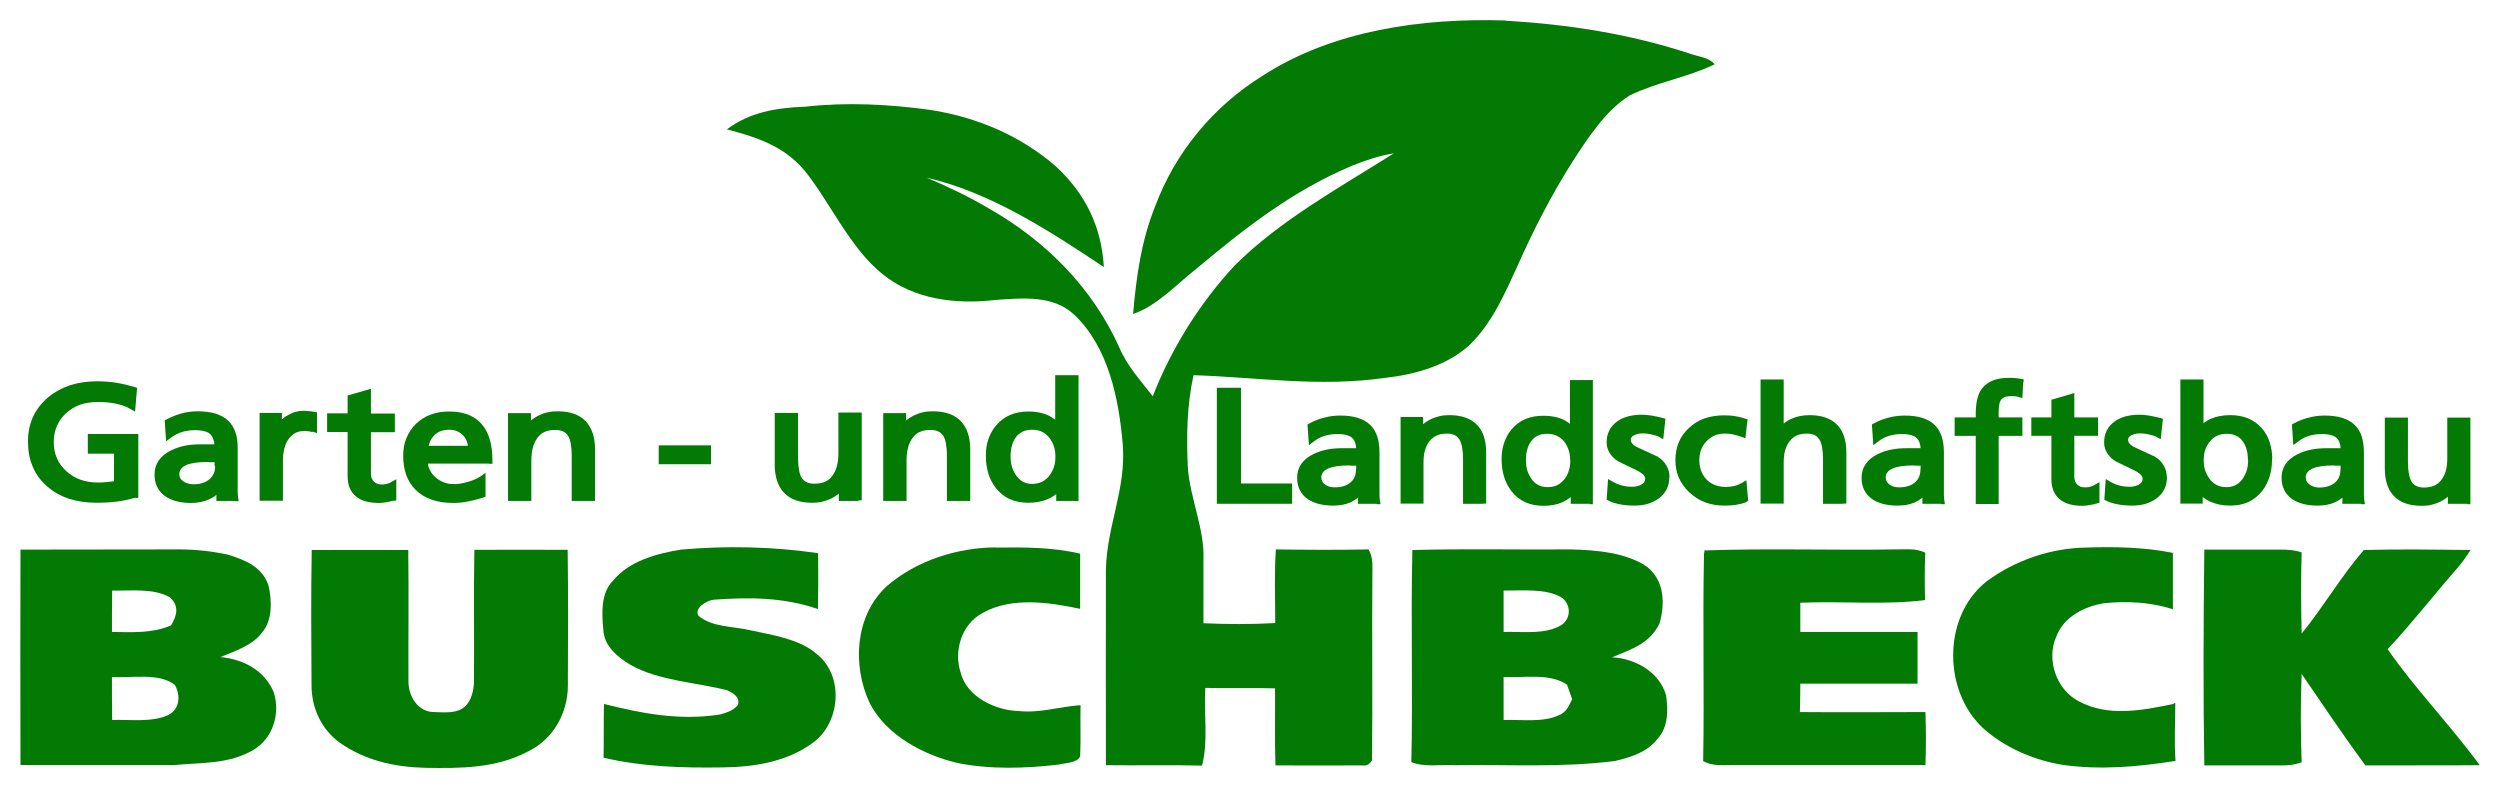 <svg xmlns="http://www.w3.org/2000/svg" id="Ebene_1" data-name="Ebene 1" viewBox="0 0 123.27 38.85"><path d="M74.25,1.02c3.07.18,6.1.65,9.03,1.61.45.17.97.18,1.27.54-1.35.65-2.85.88-4.18,1.53-1.21.74-2.11,2.16-2.87,3.33-1.02,1.62-1.89,3.32-2.67,5.07-.63,1.37-1.23,2.78-2.32,3.86-1.09,1.05-2.74,1.51-4.2,1.67-3.28.47-6.26-.03-9.46-.13-.33,1.5-.35,3.01-.28,4.55.11,1.54.84,3.05.77,4.57,0,1.04,0,2.07,0,3.11,1.18.05,2.37.06,3.54-.01,0-1.21-.05-2.43.03-3.63,1.52.02,3.05.03,4.57,0,.23.39.19.79.19,1.22-.03,3.06.02,6.13-.02,9.18-.12.2-.28.28-.47.25-1.43.01-2.86,0-4.29,0-.04-1.26-.01-2.53-.02-3.8-1.15-.03-2.29,0-3.44-.02-.08,1.26.16,2.61-.16,3.83-1.58-.04-3.16,0-4.74-.02-.01-3.22,0-6.44,0-9.65.05-2.17,1.01-3.98.83-6.18-.19-2.22-.7-4.78-2.39-6.38-1.05-.99-2.57-.82-3.9-.73-1.92.23-4.02-.02-5.56-1.28-1.59-1.27-2.59-3.55-3.83-5.09-1.01-1.21-2.36-1.66-3.84-2.04,1.14-.86,2.48-1.07,3.87-1.12,2.04-.23,4.14-.12,6.17.16,2.28.36,4.41,1.25,6.17,2.77,1.47,1.36,2.26,2.97,2.38,4.98-2.65-1.77-5.6-3.69-8.74-4.41,1.06.45,2.08.93,3.07,1.52,2.79,1.58,5.11,3.91,6.43,6.85.4.94,1.04,1.61,1.65,2.41.91-2.34,2.32-4.6,4.04-6.45,2.21-2.21,5.2-3.86,7.85-5.53-.7.11-1.35.33-2.01.59-2.95,1.23-5.33,3.09-7.75,5.12-.96.75-1.94,1.83-3.1,2.21.16-1.83.4-3.6,1.09-5.31.99-2.66,2.87-4.93,5.29-6.43,3.48-2.26,7.92-2.86,11.99-2.73" fill="#027a03" stroke-width="0"></path><path d="M20.13,27.1c.03,2.15,0,4.31.01,6.46-.02.74.45,1.56,1.28,1.55.48.02,1.14.08,1.51-.28.33-.29.44-.85.44-1.26.02-2.15-.02-4.31.02-6.46,1.53-.01,3.07,0,4.6,0,.03,2.23.02,4.47.01,6.7,0,1.35-.73,2.65-1.96,3.24-1.58.84-3.33.84-5.08.81-1.51-.04-2.96-.36-4.21-1.24-.91-.67-1.39-1.71-1.39-2.84-.01-2.22-.03-4.44.01-6.66,1.58-.01,3.16,0,4.75,0" fill="#027a03" stroke-width="0"></path><path d="M40.34,27.28c.01.92.01,1.83-.01,2.75-1.68-.58-3.39-.59-5.14-.46-.32.03-1,.41-.74.8.66.56,1.7.51,2.52.7,1.09.24,2.51.44,3.35,1.22,1.27,1.05,1.12,3.24-.13,4.25-1.3,1.02-2.97,1.28-4.58,1.3-1.94.03-3.95-.03-5.85-.48.02-.88,0-1.77.02-2.65,1.9.48,3.74.83,5.72.52.33-.09.65-.19.88-.46.13-.39-.21-.58-.51-.73-1.54-.4-3.36-.46-4.77-1.25-.63-.37-1.33-.95-1.35-1.74-.08-.78-.13-1.83.48-2.42.79-.97,2.16-1.34,3.35-1.53,2.26-.2,4.54-.15,6.78.18" fill="#027a03" stroke-width="0"></path><path d="M49.1,27c1.38-.02,2.81-.02,4.16.3,0,.91,0,1.81,0,2.72-1.51-.32-3.39-.6-4.8.2-1.04.54-1.45,1.87-1.09,2.95.3,1.2,1.72,1.86,2.86,1.89,1.06.11,2.01-.22,3.05-.29-.02.84.02,1.68-.02,2.52-.16.35-.73.32-1.06.41-1.64.19-3.36.25-4.99-.08-1.67-.39-3.51-1.36-4.32-2.94-.88-1.86-.74-4.34.85-5.79,1.45-1.25,3.46-1.89,5.36-1.9" fill="#027a03" stroke-width="0"></path><path d="M102.84,27c1.43-.05,2.89-.02,4.3.26,0,.93,0,1.85,0,2.78-1.09-.35-2.23-.41-3.37-.3-.97.15-2,.66-2.37,1.63-.52,1.14-.01,2.63,1.1,3.21,1.46.78,3.13.45,4.66.13l.1-.06c0,.96-.06,1.91.01,2.87-1.87.29-3.7.46-5.59.19-1.32-.22-2.63-.76-3.67-1.61-2.21-1.76-2.31-5.65-.06-7.43,1.4-1.04,3.15-1.64,4.9-1.67" fill="#027a03" stroke-width="0"></path><path d="M116.53,27.12c1.76-.05,3.53-.02,5.29,0-.19.29-.38.57-.6.83-1.18,1.34-2.27,2.76-3.49,4.06,1.37,1.98,3.11,3.76,4.54,5.72-1.88.02-3.76,0-5.64.01-1.08-1.47-2.11-3-3.14-4.51-.06,1.45-.05,2.91,0,4.36-.35.12-.67.16-1.04.15-1.26,0-2.51,0-3.76,0-.06-3.54-.04-7.1,0-10.64,1.26,0,2.51,0,3.77,0,.36,0,.69.02,1.03.14-.04,1.33-.03,2.67,0,4,1.07-1.31,1.94-2.82,3.05-4.1" fill="#027a03" stroke-width="0"></path><path d="M13.5,34.14c-.45-1.08-1.5-1.64-2.63-1.74.71-.3,1.58-.57,2.05-1.21.53-.6.49-1.62.31-2.35-.33-.92-1.16-1.23-2.02-1.5-.77-.16-1.57-.25-2.36-.25-2.61.01-5.22,0-7.84.01-.01,3.54-.01,7.08,0,10.62,2.54,0,5.08,0,7.61,0,1.38-.13,2.64-.03,3.87-.74.97-.57,1.34-1.79,1.01-2.84ZM5.53,29.12c.89.02,2.04-.13,2.84.33.48.41.36.91.06,1.39-.95.4-1.9.33-2.91.32,0-.68,0-1.36.01-2.04ZM8.29,35.26c-.81.37-1.89.21-2.76.24-.01-.71-.01-1.41-.01-2.12.95.07,2.33-.23,3.11.4.28.53.24,1.18-.34,1.48Z" fill="#027a03" stroke-width="0"></path><path d="M82.15,34.28c-.33-1.15-1.52-1.81-2.66-1.87.97-.41,1.84-.66,2.34-1.67.27-.98.25-2.08-.6-2.78-1.02-.72-2.56-.84-3.77-.87-2.6.02-5.21-.04-7.82.03-.08,3.49.03,6.98-.05,10.46.65.26,1.46.11,2.15.15,2.69-.04,5.27.13,7.9-.21.76-.18,1.58-.43,2.08-1.08.54-.57.54-1.44.43-2.16ZM74.14,29.12c.89.01,2.05-.12,2.84.33.48.32.51,1.03.02,1.36-.77.5-1.98.32-2.86.35v-2.04ZM76.88,35.26c-.79.38-1.87.21-2.74.24v-2.12c1.02.06,2.25-.21,3.13.38.08.24.16.47.25.71-.16.33-.27.63-.64.79Z" fill="#027a03" stroke-width="0"></path><path d="M84.08,27.14c3.12-.11,6.26,0,9.39-.05.52.01.98-.07,1.46.16-.03.78-.03,1.56-.01,2.34-2.02.25-4.11.04-6.15.13,0,.48,0,.96,0,1.44,1.93,0,3.85,0,5.78,0,0,.85,0,1.7,0,2.55-1.93,0-3.85,0-5.78,0,0,.46-.01.93-.02,1.4,2.07.02,4.13,0,6.19,0,.03.87.03,1.74,0,2.61-3.17,0-6.34,0-9.5,0-.52,0-.98.07-1.46-.19.06-3.4-.03-6.8.04-10.2l.03-.21Z" fill="#027a03" stroke-width="0"></path><path d="M121.65,24.84h-.95v-.35c-.1.09-.22.17-.36.24-.14.07-.29.12-.45.16-.16.04-.32.05-.49.05-.6,0-1.05-.16-1.35-.47-.31-.31-.46-.78-.46-1.38v-2.5h1.14v2.2c0,.23.02.43.05.59.03.15.07.28.13.37h0c.06.09.13.16.22.21.1.05.23.08.37.08.2,0,.37-.03.52-.09.14-.06.26-.16.36-.29h0c.1-.13.17-.28.22-.45.05-.18.07-.39.07-.63v-1.99h1.14v4.27h-.16Z" fill="#027a03" stroke-width="0"></path><path d="M116.42,24.84h-.92v-.3c-.11.09-.24.17-.37.23-.25.11-.53.16-.85.16-.53,0-.95-.11-1.26-.32-.17-.12-.3-.27-.39-.45-.09-.18-.13-.38-.13-.61,0-.51.27-.9.8-1.16.2-.1.42-.17.66-.22.24-.05.49-.07.76-.07.16,0,.32,0,.49,0h.2c0-.09-.02-.17-.04-.24-.03-.1-.08-.19-.14-.25-.07-.07-.16-.12-.27-.15-.13-.04-.28-.06-.46-.06-.23,0-.45.03-.64.09-.2.06-.38.15-.54.28l-.24.18-.07-1.02.09-.05c.24-.13.49-.23.75-.29.25-.07.52-.1.78-.1.33,0,.61.04.85.11.25.08.46.19.62.35.16.15.28.34.35.57.07.22.11.48.11.77v1.63c0,.19,0,.34,0,.46,0,.12.01.22.02.29l.03.19h-.19ZM115.41,23.15v-.19h-.25s-.06-.01-.1-.01c-.91,0-1.37.2-1.37.6,0,.07.02.13.05.19.03.06.08.11.15.16h0c.13.09.29.14.46.14s.33-.02.47-.07c.13-.04.24-.11.33-.19h0c.09-.08.15-.17.19-.27.04-.1.06-.22.06-.35Z" fill="#027a03" stroke-width="0"></path><path d="M112.03,22.63c0,.31-.04.6-.12.86-.08.26-.2.5-.36.71-.19.24-.41.42-.68.55-.26.12-.56.18-.89.18-.37,0-.68-.06-.96-.18-.15-.06-.29-.15-.41-.25v.33h-1.1v-6.12h1.14v2.16c.11-.09.24-.17.38-.23.27-.11.58-.17.94-.17.33,0,.62.05.88.16.26.11.49.27.68.49h0c.17.2.3.42.38.68.08.25.13.52.13.82M110.84,22.69c0-.19-.02-.36-.06-.51-.04-.15-.1-.28-.18-.4-.09-.13-.2-.23-.33-.29-.13-.07-.29-.1-.47-.1-.36,0-.65.13-.85.4h0c-.1.12-.17.26-.22.41-.05.15-.07.32-.07.51,0,.17.02.33.07.48.05.15.12.28.21.41h0c.1.14.23.25.37.32.14.07.31.1.49.1.17,0,.32-.04.45-.11.13-.07.25-.18.35-.33.08-.13.15-.27.19-.41.04-.15.06-.31.06-.48Z" fill="#027a03" stroke-width="0"></path><path d="M106.85,23.54c0,.22-.05.43-.14.6-.09.18-.23.33-.41.46-.16.11-.33.19-.53.25-.19.05-.4.08-.63.08-.26,0-.49-.02-.71-.06-.22-.04-.41-.1-.57-.18l-.1-.05.07-1.02.22.13c.15.09.3.15.46.19.15.04.31.06.48.06.1,0,.19,0,.27-.03.08-.02.15-.04.21-.08h0c.07-.04.11-.08.14-.13.03-.05.04-.11.04-.17,0-.05-.03-.11-.08-.17-.07-.07-.18-.15-.32-.22-.31-.15-.62-.3-.93-.45h0c-.19-.12-.33-.26-.42-.41-.1-.16-.15-.33-.15-.52,0-.22.04-.42.13-.59.09-.18.22-.33.39-.45h0c.15-.11.33-.19.54-.25.2-.05.42-.08.66-.08.15,0,.31.01.49.04.17.03.36.07.56.12l.13.04-.11,1.01-.21-.12s-.08-.04-.14-.06c-.07-.02-.15-.04-.24-.06-.09-.02-.17-.03-.24-.04-.06,0-.12-.01-.16-.01-.1,0-.19,0-.27.03-.07.02-.14.04-.2.07h0c-.05.03-.09.06-.12.1-.02.03-.03.07-.03.12,0,.07.03.13.08.19.07.08.17.15.32.21.37.17.64.29.91.42h.03s0,.02,0,.02c.19.12.33.26.42.43h0c.1.17.15.36.15.56" fill="#027a03" stroke-width="0"></path><path d="M103.41,24.82c-.14.04-.28.07-.4.09-.13.02-.24.03-.34.03-.49,0-.86-.11-1.12-.33-.26-.22-.4-.55-.4-.98v-2.14h-.99v-.91h.99v-.87l1.13-.33v1.2h1.17v.91h-1.17v2c0,.09.01.17.04.24h0c.02.06.06.12.11.17h0s.1.08.16.1c.06.02.13.03.21.03.09,0,.18,0,.26-.03.08-.02.15-.05.22-.09l.24-.14v1.02l-.12.03Z" fill="#027a03" stroke-width="0"></path><path d="M99.76,18.84l-.04.79-.2-.06s-.08-.02-.14-.03c-.06,0-.12-.01-.2-.01-.14,0-.26.02-.35.06-.08.03-.14.08-.18.15h0c-.03.05-.06.12-.07.21-.02.1-.03.22-.03.36v.27h1.17v.91h-1.17v3.36h-1.13v-3.36h-1.04v-.91h1.04v-.2c0-.27.03-.52.08-.72.05-.21.13-.39.25-.53h0c.13-.17.32-.29.54-.38.22-.08.47-.12.77-.12.07,0,.16,0,.26.01.1,0,.2.02.31.04l.15.02v.15Z" fill="#027a03" stroke-width="0"></path><path d="M95.71,24.84h-.92v-.3c-.11.09-.24.17-.37.23-.25.11-.53.16-.85.16-.53,0-.95-.11-1.26-.32-.17-.12-.3-.27-.39-.45-.09-.18-.13-.38-.13-.61,0-.26.07-.48.21-.68.13-.19.33-.35.59-.48.2-.1.42-.17.66-.22.24-.05.49-.07.76-.07.16,0,.32,0,.49,0h.2c0-.09-.02-.17-.04-.24-.03-.1-.08-.19-.14-.25-.07-.07-.16-.12-.27-.15-.13-.04-.28-.06-.46-.06-.23,0-.45.03-.64.09-.2.06-.38.15-.54.28l-.24.18-.07-1.02.09-.05c.24-.13.49-.23.75-.29.26-.07.52-.1.78-.1.33,0,.61.04.85.11.25.08.46.19.62.35.16.15.27.34.35.57.07.22.11.48.11.77v1.63c0,.19,0,.34,0,.46,0,.12.01.22.02.29l.03.19h-.19ZM94.7,23.15v-.19h-.25s-.06-.01-.1-.01c-.91,0-1.37.2-1.37.6,0,.07.02.13.05.19.03.06.08.11.15.16h0c.07.05.14.08.21.1.08.02.16.03.25.03.18,0,.33-.02.47-.07.13-.04.24-.11.33-.19h0c.09-.08.15-.17.19-.27.04-.1.06-.22.06-.35Z" fill="#027a03" stroke-width="0"></path><path d="M90.86,24.84h-.97v-2.21c0-.23-.02-.43-.05-.59-.03-.15-.07-.28-.13-.37h0c-.06-.09-.13-.16-.22-.21-.1-.05-.22-.08-.37-.08h0c-.2,0-.37.02-.52.09-.14.06-.26.16-.36.29-.1.13-.17.28-.22.45-.05.18-.07.39-.07.63v1.99h-1.14v-6.12h1.14v2.18c.11-.1.24-.18.38-.24.26-.12.56-.18.9-.18.59,0,1.05.16,1.35.47.31.31.46.77.46,1.38v2.51h-.16Z" fill="#027a03" stroke-width="0"></path><path d="M86.1,24.76c-.14.06-.31.1-.49.13-.18.03-.38.04-.59.04-.69,0-1.27-.22-1.73-.66-.22-.21-.39-.45-.51-.71-.11-.26-.17-.55-.17-.86,0-.65.22-1.19.67-1.6.22-.21.48-.37.77-.47.29-.1.61-.15.96-.15.19,0,.38.01.55.04.18.03.34.07.49.12l.12.04-.11.93-.19-.07c-.14-.05-.28-.09-.42-.12-.14-.03-.27-.04-.4-.04-.19,0-.37.03-.52.1-.15.07-.29.17-.41.3-.11.12-.19.26-.25.41-.05.15-.08.32-.08.5s.03.35.08.5c.05.15.13.28.23.4.12.14.26.24.42.31.17.07.36.11.58.11.15,0,.29-.02.42-.05.13-.03.25-.08.37-.15l.22-.13.09,1.02-.11.05Z" fill="#027a03" stroke-width="0"></path><path d="M82.31,23.54c0,.22-.05.43-.14.6-.09.18-.23.33-.41.46-.16.11-.33.19-.53.25-.19.05-.4.08-.63.08-.26,0-.49-.02-.71-.06-.22-.04-.41-.1-.57-.18l-.1-.05.07-1.02.23.13c.15.09.3.15.46.19.15.04.31.06.48.06.1,0,.19,0,.27-.03.08-.02.15-.04.21-.08h0c.07-.04.11-.08.14-.13.03-.05.04-.11.04-.17,0-.05-.03-.11-.08-.17-.07-.07-.18-.15-.32-.22-.31-.15-.62-.3-.93-.45h0c-.19-.12-.33-.26-.42-.41-.1-.16-.15-.33-.15-.52,0-.22.04-.42.13-.59.09-.18.22-.33.39-.45h0c.15-.11.33-.19.54-.25.2-.05.42-.08.66-.08.15,0,.31.01.49.04.17.03.36.07.56.12l.13.04-.11,1.01-.21-.12s-.08-.04-.14-.06c-.07-.02-.15-.04-.24-.06-.09-.02-.17-.03-.24-.04-.06,0-.12-.01-.16-.01-.1,0-.19,0-.27.03-.07.02-.14.04-.19.07h0c-.06.03-.09.06-.12.1-.02.03-.03.07-.03.12,0,.07.03.13.08.19.07.08.17.15.32.21.37.17.64.29.91.42h.03s0,.02,0,.02c.19.12.33.26.42.43.1.17.15.36.15.56" fill="#027a03" stroke-width="0"></path><path d="M78.39,24.84h-.94v-.33c-.12.1-.26.18-.4.25-.27.12-.59.18-.95.18-.33,0-.63-.06-.9-.18-.26-.12-.49-.3-.68-.55h0c-.16-.21-.28-.45-.36-.71-.08-.26-.12-.55-.12-.86s.04-.57.13-.82c.09-.25.21-.48.38-.67.19-.22.41-.38.67-.49.26-.11.55-.16.88-.16.55,0,.99.13,1.31.4v-2.16h1.13v6.12h-.16ZM77.42,22.71c0-.19-.02-.36-.07-.51-.05-.15-.12-.29-.21-.41-.1-.13-.23-.23-.37-.3-.14-.07-.3-.1-.49-.1s-.34.03-.47.1c-.13.06-.24.16-.33.29h0c-.08.12-.14.25-.18.4-.04.15-.06.32-.06.51,0,.17.02.33.06.48.04.15.11.28.19.41h0c.1.15.21.26.35.33.13.07.28.11.46.11.19,0,.35-.03.49-.1.14-.07.26-.18.37-.32.09-.12.16-.26.2-.41.05-.15.07-.31.07-.48Z" fill="#027a03" stroke-width="0"></path><path d="M73.11,24.84h-.97v-2.21c0-.23-.02-.43-.05-.59-.03-.15-.07-.28-.13-.37h0c-.06-.09-.13-.16-.22-.21-.1-.05-.22-.08-.37-.08h0c-.2,0-.37.02-.52.09-.14.06-.27.16-.37.29-.1.13-.17.28-.22.45-.05.18-.07.39-.07.63v1.99h-1.13v-4.27h1.11v.36c.1-.09.22-.17.36-.24.14-.07.29-.12.45-.16.16-.04.32-.05.49-.05.59,0,1.05.16,1.35.47.31.31.46.77.46,1.38v2.51h-.16Z" fill="#027a03" stroke-width="0"></path><path d="M67.88,24.84h-.92v-.3c-.11.09-.24.17-.37.23-.25.11-.53.16-.85.16-.53,0-.95-.11-1.26-.32-.17-.12-.3-.27-.39-.45-.09-.18-.13-.38-.13-.61,0-.51.27-.9.8-1.16.2-.1.42-.17.66-.22.24-.05.49-.07.76-.07.16,0,.32,0,.49,0h.2c0-.09-.02-.17-.04-.24-.03-.1-.08-.19-.14-.25-.07-.07-.16-.12-.27-.15-.13-.04-.28-.06-.46-.06-.23,0-.45.03-.64.09-.2.06-.38.15-.54.28l-.24.18-.07-1.02.09-.05c.24-.13.49-.23.75-.29.25-.07.52-.1.78-.1.33,0,.61.04.85.11.25.08.46.19.62.35.16.15.27.34.35.57.07.22.11.48.11.77v1.63c0,.19,0,.34,0,.46,0,.12.01.22.02.29l.03.19h-.19ZM66.87,23.15v-.19h-.25s-.06-.01-.1-.01c-.91,0-1.37.2-1.37.6,0,.07.02.13.05.19.03.06.08.11.15.16h0c.07.05.14.08.21.1.08.02.16.03.25.03.18,0,.33-.02.47-.07.13-.04.24-.11.33-.19h0c.09-.08.15-.17.19-.27.04-.1.06-.22.06-.35Z" fill="#027a03" stroke-width="0"></path><polygon points="63.55 24.84 60 24.84 60 19.12 61.19 19.12 61.19 23.84 63.71 23.84 63.71 24.84 63.55 24.84" fill="#027a03" stroke-width="0"></polygon><path d="M53.03,24.7h-.95v-.34c-.12.1-.26.18-.41.25-.28.12-.6.18-.97.18-.34,0-.64-.06-.91-.18-.27-.12-.5-.31-.69-.55h0c-.16-.21-.29-.45-.37-.72-.08-.27-.12-.56-.12-.87s.04-.58.13-.83c.09-.26.22-.48.39-.68.19-.22.42-.39.68-.5.26-.11.56-.17.89-.17.56,0,1.01.14,1.33.41v-2.2h1.15v6.21h-.16ZM52.04,22.54c0-.19-.02-.36-.07-.52-.05-.15-.12-.29-.22-.42-.11-.14-.23-.24-.37-.31-.14-.07-.31-.1-.49-.1s-.34.03-.48.1c-.13.07-.25.16-.34.3h0c-.08.12-.14.25-.18.4-.04.15-.06.33-.06.52,0,.17.02.34.06.48.04.15.11.29.19.42h0c.1.15.22.26.35.34.13.07.29.11.46.11.19,0,.36-.04.5-.11.14-.07.27-.18.37-.32.09-.13.16-.26.21-.41.05-.15.07-.31.07-.49Z" fill="#027a03" stroke-width="0"></path><path d="M47.68,24.7h-.99v-2.24c0-.23-.02-.43-.05-.6-.03-.16-.07-.28-.13-.37h0c-.06-.09-.13-.16-.23-.21-.1-.05-.23-.08-.38-.08h0c-.2,0-.38.02-.53.09-.15.06-.27.16-.37.3-.1.13-.17.28-.22.46-.05.18-.08.4-.08.64v2.01h-1.15v-4.33h1.13v.36c.11-.09.23-.17.37-.24.15-.07.3-.13.46-.16.16-.04.32-.05.49-.05.6,0,1.06.16,1.37.48.31.32.47.79.47,1.4v2.54h-.16Z" fill="#027a03" stroke-width="0"></path><path d="M42.32,24.7h-.96v-.36c-.11.09-.23.17-.37.24-.15.07-.3.12-.46.16-.16.04-.33.05-.49.05-.6,0-1.06-.16-1.37-.48-.31-.32-.47-.79-.47-1.41v-2.54h1.15v2.23c0,.23.02.43.05.6.03.16.07.28.13.37h0c.06.09.13.16.23.21.1.05.23.08.38.08.2,0,.38-.03.53-.09.14-.06.27-.16.37-.3h0c.1-.13.17-.28.22-.46.05-.18.08-.4.08-.64v-2.02h1.15v4.33h-.16Z" fill="#027a03" stroke-width="0"></path><polygon points="34.9 22.89 32.48 22.89 32.48 21.96 35.06 21.96 35.06 22.89 34.9 22.89" fill="#027a03" stroke-width="0"></polygon><path d="M29.18,24.7h-.99v-2.24c0-.23-.02-.43-.05-.6-.03-.16-.07-.28-.13-.37h0c-.06-.09-.13-.16-.23-.21-.1-.05-.23-.08-.38-.08h0c-.2,0-.38.02-.53.09-.15.06-.27.16-.37.3-.1.13-.17.28-.22.46-.05.18-.08.4-.08.64v2.01h-1.15v-4.33h1.13v.36c.11-.09.23-.17.37-.24.15-.07.3-.13.46-.16.16-.04.32-.05.49-.05.6,0,1.06.16,1.37.48.31.32.47.79.47,1.4v2.54h-.16Z" fill="#027a03" stroke-width="0"></path><path d="M24.12,22.86h-3.02c.01.11.04.21.09.3.06.14.16.27.29.38h0c.13.11.26.19.42.25.15.06.32.08.5.08.23,0,.49-.05.77-.14h0c.12-.04.23-.08.31-.12.08-.04.15-.08.2-.11l.26-.19v1.18l-.11.04c-.27.09-.53.15-.78.2-.25.05-.48.07-.69.07-.4,0-.76-.05-1.07-.16-.32-.11-.58-.27-.8-.49-.2-.2-.36-.45-.46-.73-.1-.28-.15-.6-.15-.95,0-.32.05-.61.16-.87.11-.26.26-.5.47-.7.21-.2.45-.36.73-.46.27-.1.58-.15.91-.15.71,0,1.24.21,1.6.62.36.41.53,1.01.53,1.8v.16h-.16ZM23.07,21.99c0-.08-.03-.15-.05-.22-.04-.11-.1-.21-.18-.3-.09-.09-.19-.16-.3-.21-.12-.05-.25-.07-.4-.07-.17,0-.31.03-.44.08-.12.05-.23.13-.32.23-.08.09-.14.18-.18.29-.02.06-.05.12-.06.19h1.94Z" fill="#027a03" stroke-width="0"></path><path d="M19.42,24.68c-.15.04-.28.07-.4.09-.13.02-.24.03-.34.03-.5,0-.88-.11-1.14-.33-.27-.23-.4-.56-.4-1v-2.17h-1.01v-.92h1.01v-.88l1.15-.33v1.22h1.18v.92h-1.18v2.03c0,.09.01.17.04.24h0c.03.07.06.12.11.17h0s.1.08.16.1c.06.02.13.04.21.04.09,0,.18-.01.26-.03.08-.02.15-.05.22-.09l.25-.14v1.04l-.12.03Z" fill="#027a03" stroke-width="0"></path><path d="M15.41,21.31c-.05-.02-.11-.03-.18-.04-.07-.01-.14-.02-.22-.02-.16,0-.3.03-.43.09-.12.06-.23.16-.33.28-.1.13-.17.29-.22.46-.05.18-.08.39-.08.63v1.98h-1.15v-4.33h1.1v.32c.08-.07.16-.14.26-.19.12-.07.24-.13.37-.17.13-.04.26-.06.39-.06.08,0,.17,0,.27.01.1,0,.2.02.3.04l.14.02v1.03l-.22-.08Z" fill="#027a03" stroke-width="0"></path><path d="M11.61,24.7h-.94v-.3c-.11.09-.24.17-.38.23-.25.11-.54.17-.86.17-.54,0-.96-.11-1.28-.33-.18-.12-.31-.28-.4-.46-.09-.18-.13-.39-.13-.62,0-.26.07-.49.21-.69.14-.2.34-.36.6-.49.2-.1.43-.18.67-.23.24-.05.5-.07.77-.07.16,0,.33,0,.5,0h.2c0-.09-.02-.17-.05-.24-.03-.11-.08-.19-.14-.25-.07-.07-.16-.12-.28-.15-.13-.04-.29-.06-.47-.06-.24,0-.45.03-.65.09-.2.06-.38.16-.55.28l-.24.18-.07-1.03.09-.05c.25-.13.5-.23.76-.3.26-.07.52-.1.79-.1.33,0,.62.04.86.11.25.08.46.19.63.35.16.15.28.35.36.58.08.22.11.48.11.78v1.65c0,.19,0,.35,0,.47,0,.12.01.22.02.3l.03.19h-.19ZM10.58,22.98v-.19h-.25s-.06-.01-.1-.01c-.93,0-1.39.2-1.39.61,0,.07.02.13.05.19.03.06.09.11.16.16h0c.07.05.14.08.22.1.08.02.16.04.25.04.18,0,.34-.02.48-.07.13-.04.25-.11.34-.19h0c.09-.08.15-.17.2-.27.04-.1.07-.22.07-.36Z" fill="#027a03" stroke-width="0"></path><path d="M6.67,24.54c-.27.08-.57.15-.89.19-.32.04-.66.06-1.02.06-.5,0-.96-.07-1.37-.2-.41-.14-.77-.34-1.08-.62h0c-.31-.27-.55-.6-.7-.97-.16-.37-.23-.78-.23-1.23s.08-.84.24-1.2c.16-.36.41-.68.73-.96.32-.27.68-.47,1.09-.61.4-.13.85-.2,1.34-.2.31,0,.62.02.93.07.31.05.61.12.92.21l.13.04-.1,1.18-.22-.13c-.2-.12-.43-.2-.7-.26-.27-.06-.57-.09-.91-.09s-.63.05-.89.14c-.26.09-.49.24-.7.43-.2.19-.34.39-.44.63-.1.23-.15.49-.15.78s.05.56.16.8c.1.24.26.45.47.64.2.18.43.32.68.41.25.09.53.14.84.14.15,0,.31,0,.46-.02.11-.01.23-.03.36-.04v-1.36h-1.29v-.97h2.49v3.13l-.12.04Z" fill="#027a03" stroke-width="0"></path></svg>